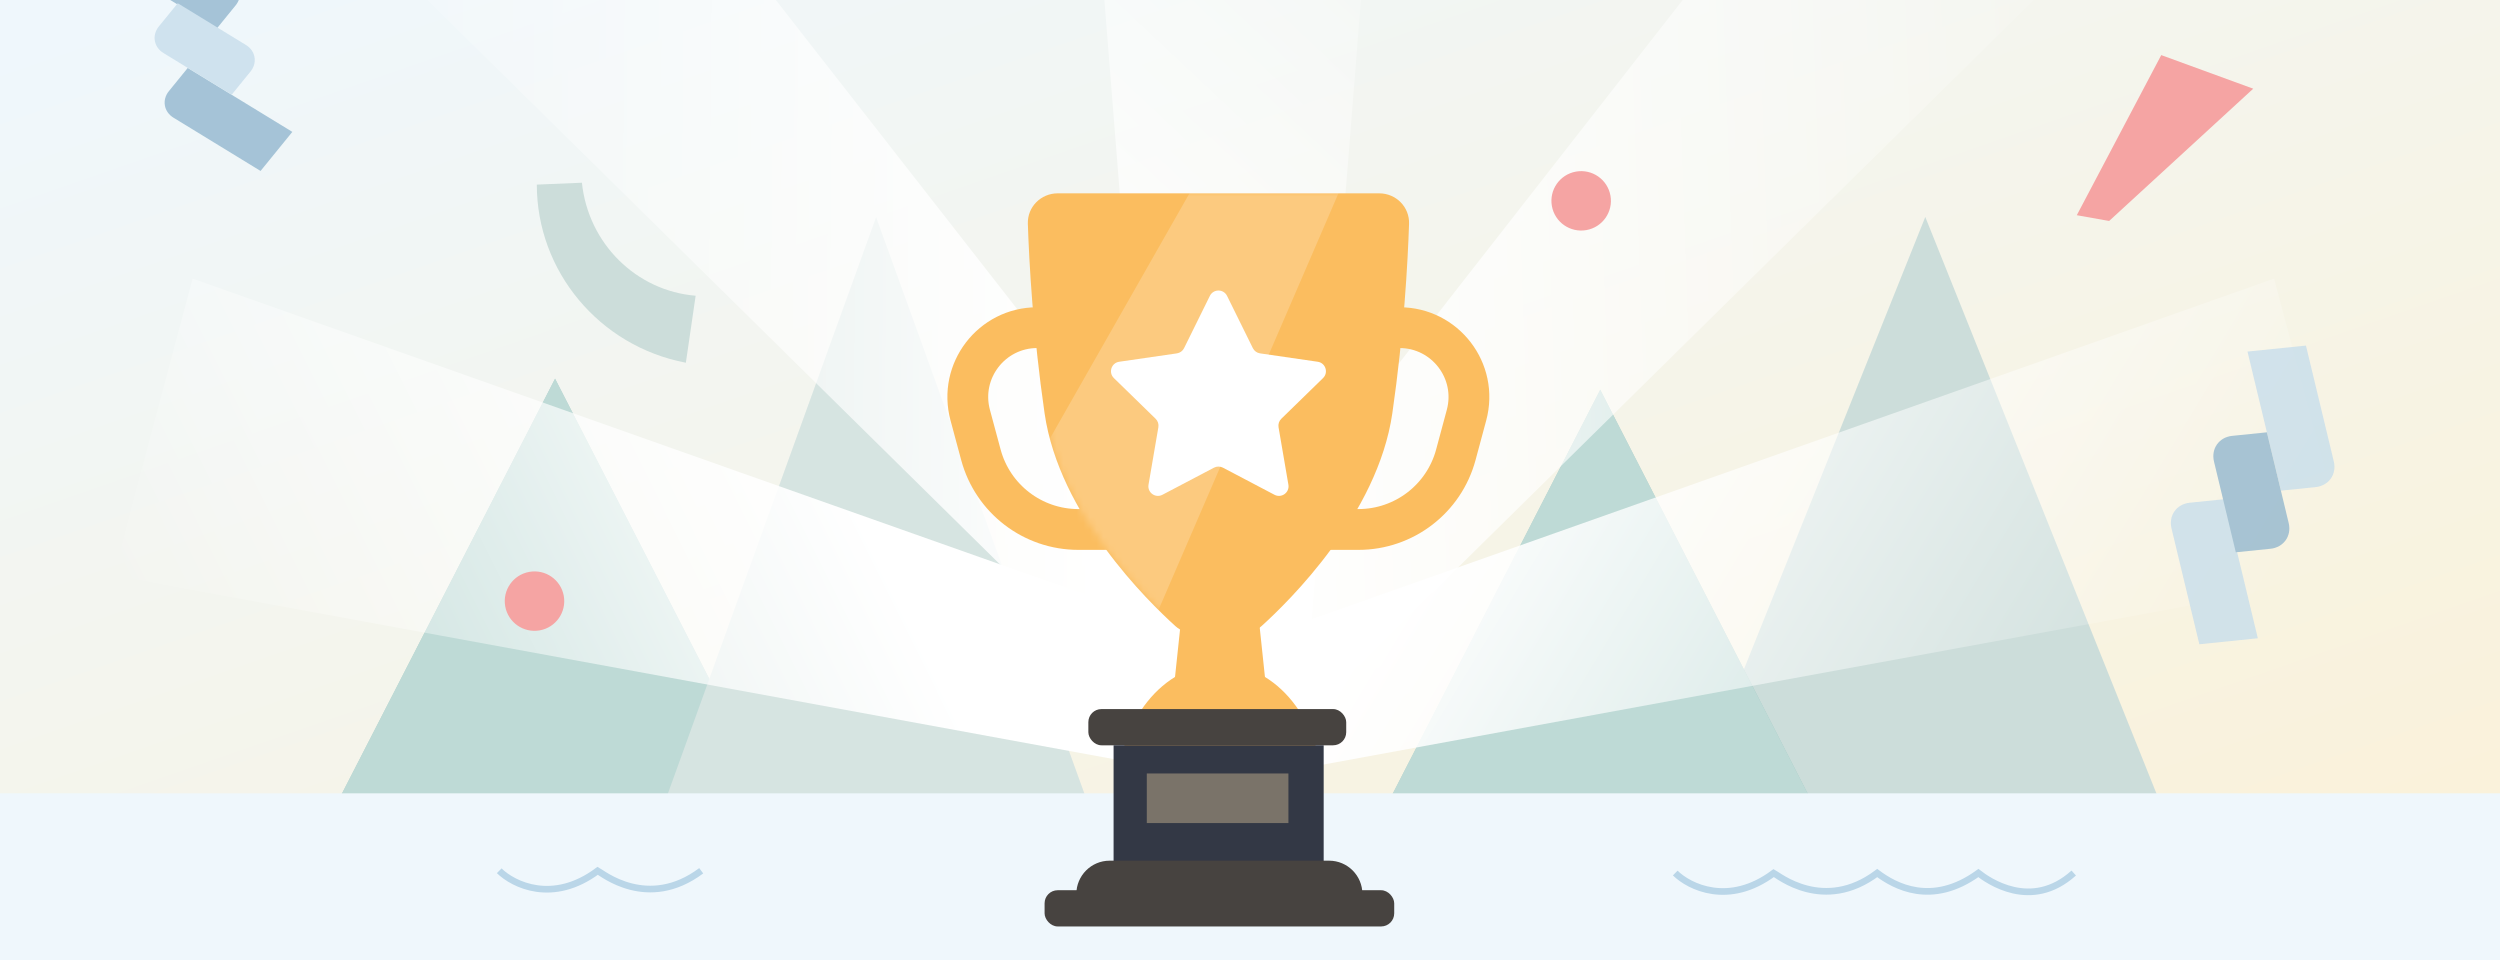 <svg width="375" height="144" viewBox="0 0 375 144" fill="none" xmlns="http://www.w3.org/2000/svg">
<rect x="0" y="0" width="375" height="144" fill="#808080" stroke="none"/>
<g clip-path="url(#clip0_287_172717)">
<rect width="375" height="144" fill="#EFF7FC"/>
<path d="M213.774 38.925C214.017 38.109 214.875 37.648 215.694 37.901L242.239 45.93C243.056 46.173 243.517 47.031 243.274 47.848L226.746 102.458C226.377 103.662 224.804 103.943 224.037 102.939L215.831 92.118C215.454 91.621 214.806 91.403 214.193 91.568L199.054 95.695C197.881 96.013 196.823 94.925 197.169 93.759L213.762 38.917L213.774 38.925Z" fill="url(#paint0_linear_287_172717)"/>
<path d="M235.629 10.576C237.667 9.333 240.334 10.139 241.34 12.304L244.235 18.531C244.842 19.837 246.105 20.715 247.541 20.831L254.385 21.383C256.765 21.575 258.448 23.794 257.99 26.137L256.672 32.876C256.395 34.29 256.901 35.743 257.994 36.681L263.207 41.15C265.02 42.704 265.076 45.489 263.328 47.115L258.301 51.793C257.247 52.774 256.801 54.246 257.135 55.648L258.725 62.327C259.278 64.65 257.687 66.936 255.317 67.225L248.501 68.054C247.071 68.228 245.845 69.157 245.291 70.487L242.652 76.826C241.734 79.03 239.103 79.944 237.016 78.785L231.014 75.449C229.755 74.749 228.217 74.78 226.987 75.531L221.126 79.108C219.088 80.351 216.422 79.544 215.415 77.38L212.52 71.153C211.913 69.847 210.65 68.968 209.214 68.853L202.37 68.301C199.99 68.109 198.307 65.889 198.765 63.546L200.083 56.807C200.36 55.394 199.855 53.941 198.761 53.003L193.548 48.534C191.736 46.98 191.679 44.195 193.427 42.569L198.454 37.891C199.508 36.91 199.954 35.437 199.62 34.036L198.03 27.356C197.477 25.034 199.068 22.747 201.438 22.459L208.254 21.63C209.684 21.456 210.91 20.526 211.464 19.197L214.103 12.858C215.021 10.654 217.653 9.739 219.739 10.899L225.741 14.235C227 14.934 228.538 14.903 229.768 14.153L235.629 10.576Z" fill="#7CB4AC"/>
<circle cx="228.474" cy="43.669" r="22.637" transform="rotate(16.835 228.474 43.669)" fill="url(#paint1_linear_287_172717)" stroke="#39807E" stroke-width="2"/>
<path d="M231.366 30.699C231.932 30.094 232.947 30.401 233.083 31.219L234.232 38.136C234.286 38.46 234.496 38.738 234.794 38.877L241.143 41.852C241.894 42.203 241.915 43.263 241.18 43.645L234.957 46.875C234.664 47.027 234.466 47.312 234.425 47.639L233.558 54.597C233.455 55.419 232.454 55.767 231.864 55.186L226.869 50.265C226.634 50.034 226.301 49.934 225.978 49.996L219.093 51.321C218.279 51.478 217.638 50.633 218.009 49.892L221.145 43.621C221.292 43.326 221.285 42.978 221.126 42.69L217.738 36.552C217.337 35.826 217.943 34.956 218.762 35.08L225.696 36.124C226.021 36.173 226.35 36.059 226.575 35.819L231.366 30.699Z" fill="#CCDDDA"/>
<path d="M231.366 30.699C231.932 30.094 232.947 30.401 233.083 31.219L234.232 38.136C234.286 38.46 234.496 38.738 234.794 38.877L241.143 41.852C241.894 42.203 241.915 43.263 241.18 43.645L234.957 46.875C234.664 47.027 234.466 47.312 234.425 47.639L233.558 54.597C233.455 55.419 232.454 55.767 231.864 55.186L226.869 50.265C226.634 50.034 226.301 49.934 225.978 49.996L219.093 51.321C218.279 51.478 217.638 50.633 218.009 49.892L221.145 43.621C221.292 43.326 221.285 42.978 221.126 42.69L217.738 36.552C217.337 35.826 217.943 34.956 218.762 35.08L225.696 36.124C226.021 36.173 226.35 36.059 226.575 35.819L231.366 30.699Z" fill="black" fill-opacity="0.05"/>
<path d="M93.762 44.35L302.762 44.35L254.525 156.591L132.207 153.658L93.762 44.35Z" fill="url(#paint2_linear_287_172717)"/>
<path d="M126.597 66.189L124.479 67.401L138.109 70.454L161.572 57.125L158.471 57.022L137.746 68.736L126.597 66.189Z" fill="#D3DAE1"/>
<path d="M138.105 70.175L122.616 66.876L138.005 103.196L153.122 106.144L138.105 70.175Z" fill="#CC0511"/>
<path d="M153.123 106.146L138.086 70.129L162.235 56.549L176.844 91.543L153.123 106.146Z" fill="#E30613"/>
<path d="M158.912 72.613L156.247 73.797L155.53 72.181L153.104 73.257L153.822 74.874L153.753 74.905C151.604 75.86 150.619 78.331 151.555 80.419C152.486 82.497 154.97 83.409 157.109 82.459L159.44 81.423C159.963 81.191 160.57 81.415 160.796 81.924C161.023 82.434 160.782 83.033 160.26 83.265L154.597 85.781L155.855 88.613L159.255 87.103L160.018 88.82L162.443 87.743L161.679 86.022C163.698 85.026 164.604 82.65 163.707 80.631C162.786 78.558 160.312 77.645 158.182 78.591L155.851 79.627C155.316 79.865 154.694 79.636 154.461 79.117C154.227 78.594 154.473 77.976 155.011 77.737L160.171 75.445L158.912 72.613Z" fill="white"/>
<path d="M176.356 118.85L174.367 120.509C173.783 120.993 173.238 121.521 172.788 122.131C169.286 126.958 171.131 135.271 177.842 142.231C184.553 149.19 192.813 151.291 197.583 148.04C199.473 146.755 201.404 144.781 201.404 144.781L176.351 118.845L176.356 118.85Z" fill="#FBBD5F"/>
<mask id="mask0_287_172717" style="mask-type:alpha" maskUnits="userSpaceOnUse" x="173" y="116" width="31" height="32">
<path d="M180.051 140.295C186.947 147.489 196.439 149.574 201.251 144.952C206.063 140.329 204.374 130.751 197.478 123.557C190.582 116.363 181.09 114.278 176.278 118.9C171.466 123.522 173.155 133.101 180.051 140.295Z" fill="#FDD9A4"/>
</mask>
<g mask="url(#mask0_287_172717)">
<path d="M180.051 140.295C186.947 147.489 196.439 149.574 201.251 144.952C206.063 140.329 204.374 130.751 197.478 123.557C190.582 116.363 181.09 114.278 176.278 118.9C171.466 123.522 173.155 133.101 180.051 140.295Z" fill="#FDD9A4"/>
<path d="M195.438 136.192C195.795 136.817 195.164 137.546 194.494 137.284L191.106 135.953C190.857 135.856 190.574 135.896 190.361 136.061L187.896 137.962C187.456 138.302 186.814 138.074 186.69 137.533L185.753 133.444C185.709 133.256 185.596 133.092 185.436 132.984L181.741 130.504C181.187 130.132 181.35 129.275 182.003 129.126L184.748 128.503C185.075 128.428 185.317 128.149 185.343 127.815L185.564 125.008C185.616 124.34 186.442 124.055 186.89 124.55L189.877 127.849C190.006 127.992 190.185 128.08 190.378 128.096L194.559 128.433C195.112 128.478 195.431 129.08 195.158 129.565L193.632 132.278C193.5 132.513 193.5 132.799 193.633 133.031L195.438 136.192Z" fill="white"/>
<path d="M195.714 125.236C198.591 128.238 200.378 131.704 200.965 134.856C201.552 138.015 200.927 140.78 199.104 142.53C197.282 144.281 194.496 144.792 191.367 144.075C188.245 143.358 184.86 141.427 181.983 138.425C179.105 135.423 177.317 131.958 176.73 128.806C176.143 125.647 176.769 122.881 178.591 121.131C180.413 119.38 183.2 118.869 186.328 119.587C189.45 120.303 192.836 122.234 195.714 125.236Z" stroke="#FBBD5F" stroke-width="1.2" stroke-miterlimit="10"/>
</g>
<path d="M87.751 58.428C87.485 58.31 87.488 58.007 87.757 57.926C88.806 57.611 90.642 56.871 91.772 55.349C92.814 53.941 93.395 52.472 93.715 51.361C93.799 51.067 94.328 51.111 94.394 51.417C94.71 52.915 95.329 54.94 96.465 56.082C97.603 57.227 98.899 57.829 99.74 58.123C100.025 58.222 100.05 58.535 99.784 58.631C98.545 59.087 96.271 60.257 95.122 62.965C94.481 64.482 94.078 65.64 93.824 66.488C93.736 66.782 93.201 66.729 93.145 66.423C93.086 66.089 93.017 65.755 92.942 65.421C92.573 63.761 92.147 62.198 90.892 60.728C90.154 59.867 88.971 58.974 87.748 58.428L87.751 58.428Z" fill="#FBBD5F"/>
<path d="M237.004 127.71C236.785 127.614 236.786 127.365 237.006 127.297C237.865 127.034 239.37 126.418 240.29 125.162C241.139 124.002 241.61 122.792 241.867 121.879C241.934 121.638 242.369 121.671 242.424 121.922C242.691 123.15 243.209 124.81 244.147 125.742C245.087 126.677 246.154 127.165 246.846 127.402C247.08 127.483 247.102 127.739 246.884 127.82C245.869 128.2 244.007 129.171 243.077 131.4C242.558 132.649 242.232 133.601 242.028 134.299C241.957 134.54 241.518 134.499 241.47 134.248C241.42 133.975 241.361 133.701 241.298 133.427C240.987 132.066 240.631 130.784 239.594 129.583C238.983 128.88 238.008 128.153 237.001 127.71L237.004 127.71Z" fill="#FBBD5F"/>
<path d="M303.672 19.441C303.454 19.345 303.455 19.097 303.675 19.029C304.534 18.765 306.039 18.149 306.959 16.894C307.808 15.733 308.279 14.524 308.535 13.61C308.603 13.369 309.038 13.402 309.093 13.653C309.36 14.881 309.878 16.541 310.816 17.474C311.756 18.409 312.823 18.897 313.515 19.134C313.749 19.214 313.771 19.471 313.553 19.551C312.538 19.931 310.676 20.903 309.746 23.132C309.227 24.38 308.901 25.332 308.697 26.03C308.626 26.272 308.187 26.231 308.139 25.98C308.089 25.706 308.03 25.432 307.967 25.159C307.656 23.797 307.3 22.516 306.262 21.315C305.652 20.611 304.677 19.884 303.67 19.441L303.672 19.441Z" fill="#FBBD5F"/>
<path d="M123.184 126.668C125.292 126.292 126.697 124.281 126.321 122.176C125.945 120.071 123.931 118.669 121.823 119.044C119.715 119.419 118.311 121.43 118.686 123.535C119.062 125.641 121.076 127.043 123.184 126.668Z" fill="#B7D2E3"/>
<path d="M280.49 100.481C282.599 100.106 284.003 98.095 283.627 95.99C283.251 93.884 281.237 92.482 279.129 92.858C277.021 93.233 275.617 95.244 275.993 97.349C276.368 99.454 278.382 100.856 280.49 100.481Z" fill="#F5A4A3"/>
<path d="M110.348 25.982C111.418 33.202 117.37 38.569 124.448 38.849C124.173 41.522 123.899 44.195 123.624 46.868C113.224 45.343 105.432 36.729 104.993 26.435C106.775 26.281 108.557 26.127 110.348 25.982Z" fill="#CCDDDA"/>
<path d="M301.768 69.637C308.233 69.253 313.44 64.411 314.239 58.176C316.58 58.627 318.921 59.078 321.262 59.529C319.105 68.603 310.884 74.818 301.752 74.405C301.754 72.818 301.757 71.231 301.768 69.637Z" fill="#B7D2E3"/>
<path d="M-4.434 75.917L45.981 33.892L136.669 170.942L114.052 189.796L-4.434 75.917Z" fill="url(#paint3_linear_287_172717)"/>
<path d="M399.964 75.917L349.55 33.892L258.862 170.942L281.479 189.796L399.964 75.917Z" fill="url(#paint4_linear_287_172717)"/>
<g clip-path="url(#clip1_287_172717)">
<rect width="375" height="144" fill="white"/>
<rect width="375" height="135" fill="white"/>
<rect width="375" height="135" fill="url(#paint5_linear_287_172717)"/>
<path d="M288.793 32.544L323.768 119.777H253.818L288.793 32.544Z" fill="#CCDDDA"/>
<path d="M83.26 56.804L115.612 119.777H50.909L83.26 56.804Z" fill="#7CB4AC"/>
<path d="M83.26 56.804L115.612 119.777H50.909L83.26 56.804Z" fill="white" fill-opacity="0.5"/>
<path d="M240.035 58.463L271.535 119.778H208.535L240.035 58.463Z" fill="#7CB4AC"/>
<path d="M240.035 58.463L271.535 119.778H208.535L240.035 58.463Z" fill="white" fill-opacity="0.5"/>
<path d="M131.419 32.587L162.919 119.777H99.919L131.419 32.587Z" fill="#CCDDDA"/>
<path d="M131.419 32.587L162.919 119.777H99.919L131.419 32.587Z" fill="white" fill-opacity="0.2"/>
<path d="M161.849 -47.926H207.948L195.239 111.954H174.558L161.849 -47.926Z" fill="url(#paint6_linear_287_172717)"/>
<path d="M341.111 41.79L352.999 86.329L195.249 115.28L189.916 95.299L341.111 41.79Z" fill="url(#paint7_linear_287_172717)"/>
<path d="M28.888 41.79L17 86.329L174.75 115.28L180.084 95.299L28.888 41.79Z" fill="url(#paint8_linear_287_172717)"/>
<path d="M71.783 -57.105L38.167 -25.56L177.565 111.828L192.646 97.676L71.783 -57.105Z" fill="url(#paint9_linear_287_172717)"/>
<path d="M295.675 -55.416L329.291 -23.871L189.892 113.517L174.811 99.365L295.675 -55.416Z" fill="url(#paint10_linear_287_172717)"/>
<rect y="119" width="375" height="26" fill="#EFF7FC"/>
<path d="M251.285 130.955C253.406 133.045 259.331 135.971 266.061 130.955C266.709 131.297 273.568 136.954 281.585 130.955C284.173 132.899 289.747 136.029 296.755 130.955C298.148 132.036 304.665 136.727 311.06 130.955" stroke="#BAD6E8"/>
<path d="M74.883 130.615C77.004 132.705 82.929 135.632 89.659 130.615C90.307 130.957 97.166 136.614 105.183 130.615" stroke="#BAD6E8"/>
<path d="M237.959 34.513C240.385 34.081 242.001 31.767 241.568 29.345C241.136 26.922 238.819 25.308 236.393 25.74C233.967 26.172 232.351 28.486 232.783 30.909C233.216 33.331 235.533 34.945 237.959 34.513Z" fill="#F5A4A3"/>
<path d="M80.959 94.555C83.385 94.123 85.001 91.809 84.568 89.386C84.136 86.964 81.819 85.35 79.393 85.782C76.967 86.214 75.351 88.528 75.783 90.95C76.216 93.373 78.533 94.987 80.959 94.555Z" fill="#F5A4A3"/>
<g opacity="0.8">
<path d="M345.894 51.837L350.072 69.217C350.534 71.142 349.314 72.865 347.344 73.066L342.139 73.599L337.123 52.735L345.894 51.837Z" fill="#C7DDEB"/>
<path d="M333.658 74.876L338.674 95.74L329.903 96.637L325.725 79.258C325.263 77.333 326.483 75.61 328.453 75.409L333.658 74.876Z" fill="#C7DDEB"/>
<path d="M340.031 64.847L343.305 78.463C343.767 80.388 342.547 82.111 340.577 82.312L335.372 82.845L332.098 69.229C331.636 67.303 332.856 65.581 334.826 65.379L340.031 64.847Z" fill="#92B7CE"/>
</g>
<g opacity="0.8">
<path d="M39.084 25.644L26.017 17.651C24.569 16.766 24.264 14.983 25.334 13.667L28.164 10.188L43.851 19.783L39.084 25.644Z" fill="#92B7CE"/>
<path d="M32.526 4.273L16.839 -5.322L21.606 -11.182L34.673 -3.19C36.121 -2.305 36.426 -0.522 35.355 0.795L32.526 4.273Z" fill="#92B7CE"/>
<path d="M34.747 14.211L24.509 7.95C23.062 7.064 22.756 5.281 23.827 3.965L26.657 0.486L36.894 6.748C38.342 7.633 38.647 9.416 37.576 10.732L34.747 14.211Z" fill="#C7DDEB"/>
</g>
<path d="M87.287 27.408C88.247 36.554 95.451 43.628 104.346 44.36C103.857 47.71 103.368 51.059 102.879 54.409C89.869 51.933 80.524 40.672 80.522 27.691C82.773 27.593 85.025 27.495 87.287 27.408Z" fill="#CCDDDA"/>
<path d="M324.187 8.265L337.984 13.304L316.372 33.144L311.519 32.282L324.187 8.265Z" fill="#F5A4A3"/>
<path d="M155.586 49.147C148.735 49.147 143.751 55.65 145.532 62.266L147.136 68.22C148.915 74.829 154.908 79.421 161.752 79.421H166.455" stroke="#FBBD5F" stroke-width="6.121"/>
<path d="M209.925 49.147C216.776 49.147 221.76 55.65 219.978 62.266L218.375 68.22C216.596 74.829 210.603 79.421 203.759 79.421H199.056" stroke="#FBBD5F" stroke-width="6.121"/>
<path d="M154.177 33.574C154.093 31.045 156.131 29 158.662 29H206.874C209.405 29 211.444 31.045 211.359 33.574C211.165 39.356 210.585 50.013 208.848 62.001C206.652 77.156 193.364 90.184 189.218 93.924C188.431 94.635 187.404 95.001 186.343 95.001H179.193C178.132 95.001 177.106 94.635 176.318 93.924C172.172 90.184 158.884 77.156 156.688 62.001C154.951 50.013 154.371 39.356 154.177 33.574Z" fill="#FBBD5F"/>
<ellipse cx="182.997" cy="118.962" rx="15.418" ry="19.366" fill="#FBBD5F"/>
<path d="M178.398 81.266H187.596L189.896 103.003H176.099L178.398 81.266Z" fill="#FBBD5F"/>
<mask id="mask1_287_172717" style="mask-type:alpha" maskUnits="userSpaceOnUse" x="154" y="29" width="58" height="66">
<path d="M154.249 33.574C154.164 31.045 156.203 29 158.733 29H206.803C209.333 29 211.372 31.045 211.287 33.574C211.094 39.344 210.515 49.969 208.783 61.919C206.593 77.033 193.344 90.026 189.205 93.76C188.417 94.471 187.391 94.837 186.33 94.837H179.206C178.145 94.837 177.119 94.471 176.331 93.76C172.192 90.026 158.943 77.033 156.753 61.919C155.022 49.969 154.442 39.344 154.249 33.574Z" fill="#FBBD5F"/>
</mask>
<g mask="url(#mask1_287_172717)">
<path d="M181.48 44.381C182.007 43.313 183.531 43.313 184.058 44.381L187.926 52.219C188.135 52.644 188.54 52.938 189.008 53.006L197.658 54.263C198.837 54.434 199.308 55.883 198.455 56.714L192.196 62.815C191.857 63.145 191.702 63.621 191.782 64.087L193.26 72.702C193.461 73.876 192.229 74.772 191.174 74.217L183.438 70.15C183.019 69.93 182.519 69.93 182.1 70.15L174.363 74.217C173.309 74.772 172.077 73.876 172.278 72.702L173.755 64.088C173.835 63.621 173.681 63.145 173.342 62.815L167.083 56.714C166.23 55.883 166.701 54.434 167.88 54.263L176.529 53.006C176.998 52.938 177.402 52.644 177.612 52.219L181.48 44.381Z" fill="white"/>
<path opacity="0.2" d="M148.714 81.195L183.894 19.379L202.672 24.587L171.527 96.69L148.714 81.195Z" fill="white"/>
</g>
<rect x="163.252" y="106.361" width="38.68" height="5.434" rx="1.964" fill="#474340"/>
<rect x="156.688" y="133.534" width="52.444" height="5.434" rx="1.964" fill="#474340"/>
<rect x="167.038" y="111.795" width="31.513" height="21.738" fill="#333845"/>
<path d="M161.452 134.101C161.452 131.339 163.691 129.101 166.452 129.101H199.361C202.123 129.101 204.361 131.339 204.361 134.101H161.452Z" fill="#474340"/>
<rect x="172.02" y="116.021" width="21.242" height="7.438" fill="#7A7369"/>
</g>
</g>
<defs>
<linearGradient id="paint0_linear_287_172717" x1="231.235" y1="7.332" x2="179.438" y2="189.582" gradientUnits="userSpaceOnUse">
<stop offset="0.166" stop-color="#7CB4AC"/>
<stop offset="0.411" stop-color="#CCDDDA"/>
</linearGradient>
<linearGradient id="paint1_linear_287_172717" x1="235.344" y1="46.325" x2="265.031" y2="55.607" gradientUnits="userSpaceOnUse">
<stop stop-color="white"/>
<stop offset="1" stop-color="#D3DAE1"/>
</linearGradient>
<linearGradient id="paint2_linear_287_172717" x1="198.262" y1="150.371" x2="202.622" y2="34.892" gradientUnits="userSpaceOnUse">
<stop stop-color="white"/>
<stop offset="0.724" stop-color="white" stop-opacity="0"/>
</linearGradient>
<linearGradient id="paint3_linear_287_172717" x1="113.192" y1="165.772" x2="89.593" y2="69.891" gradientUnits="userSpaceOnUse">
<stop offset="0.6" stop-color="white"/>
<stop offset="0.85" stop-color="white" stop-opacity="0"/>
</linearGradient>
<linearGradient id="paint4_linear_287_172717" x1="282.338" y1="165.772" x2="305.938" y2="69.891" gradientUnits="userSpaceOnUse">
<stop offset="0.6" stop-color="white"/>
<stop offset="0.85" stop-color="white" stop-opacity="0"/>
</linearGradient>
<linearGradient id="paint5_linear_287_172717" x1="409.375" y1="147" x2="322.176" y2="-104.047" gradientUnits="userSpaceOnUse">
<stop stop-color="#FCF1D5"/>
<stop offset="1" stop-color="#EFF7FC"/>
</linearGradient>
<linearGradient id="paint6_linear_287_172717" x1="184.899" y1="86.254" x2="259.03" y2="7.271" gradientUnits="userSpaceOnUse">
<stop stop-color="white"/>
<stop offset="0.937" stop-color="white" stop-opacity="0"/>
</linearGradient>
<linearGradient id="paint7_linear_287_172717" x1="196.777" y1="107.104" x2="300.54" y2="169.708" gradientUnits="userSpaceOnUse">
<stop stop-color="white"/>
<stop offset="0.937" stop-color="white" stop-opacity="0"/>
</linearGradient>
<linearGradient id="paint8_linear_287_172717" x1="138.635" y1="95.69" x2="37.51" y2="146.035" gradientUnits="userSpaceOnUse">
<stop stop-color="white"/>
<stop offset="0.937" stop-color="white" stop-opacity="0"/>
</linearGradient>
<linearGradient id="paint9_linear_287_172717" x1="165.387" y1="82.527" x2="38.661" y2="81.404" gradientUnits="userSpaceOnUse">
<stop stop-color="white"/>
<stop offset="0.937" stop-color="white" stop-opacity="0"/>
</linearGradient>
<linearGradient id="paint10_linear_287_172717" x1="186.873" y1="105.769" x2="332.433" y2="100.771" gradientUnits="userSpaceOnUse">
<stop stop-color="white"/>
<stop offset="0.937" stop-color="white" stop-opacity="0"/>
</linearGradient>
<clipPath id="clip0_287_172717">
<rect width="375" height="144" fill="white"/>
</clipPath>
<clipPath id="clip1_287_172717">
<rect width="375" height="144" fill="white"/>
</clipPath>
</defs>
</svg>
